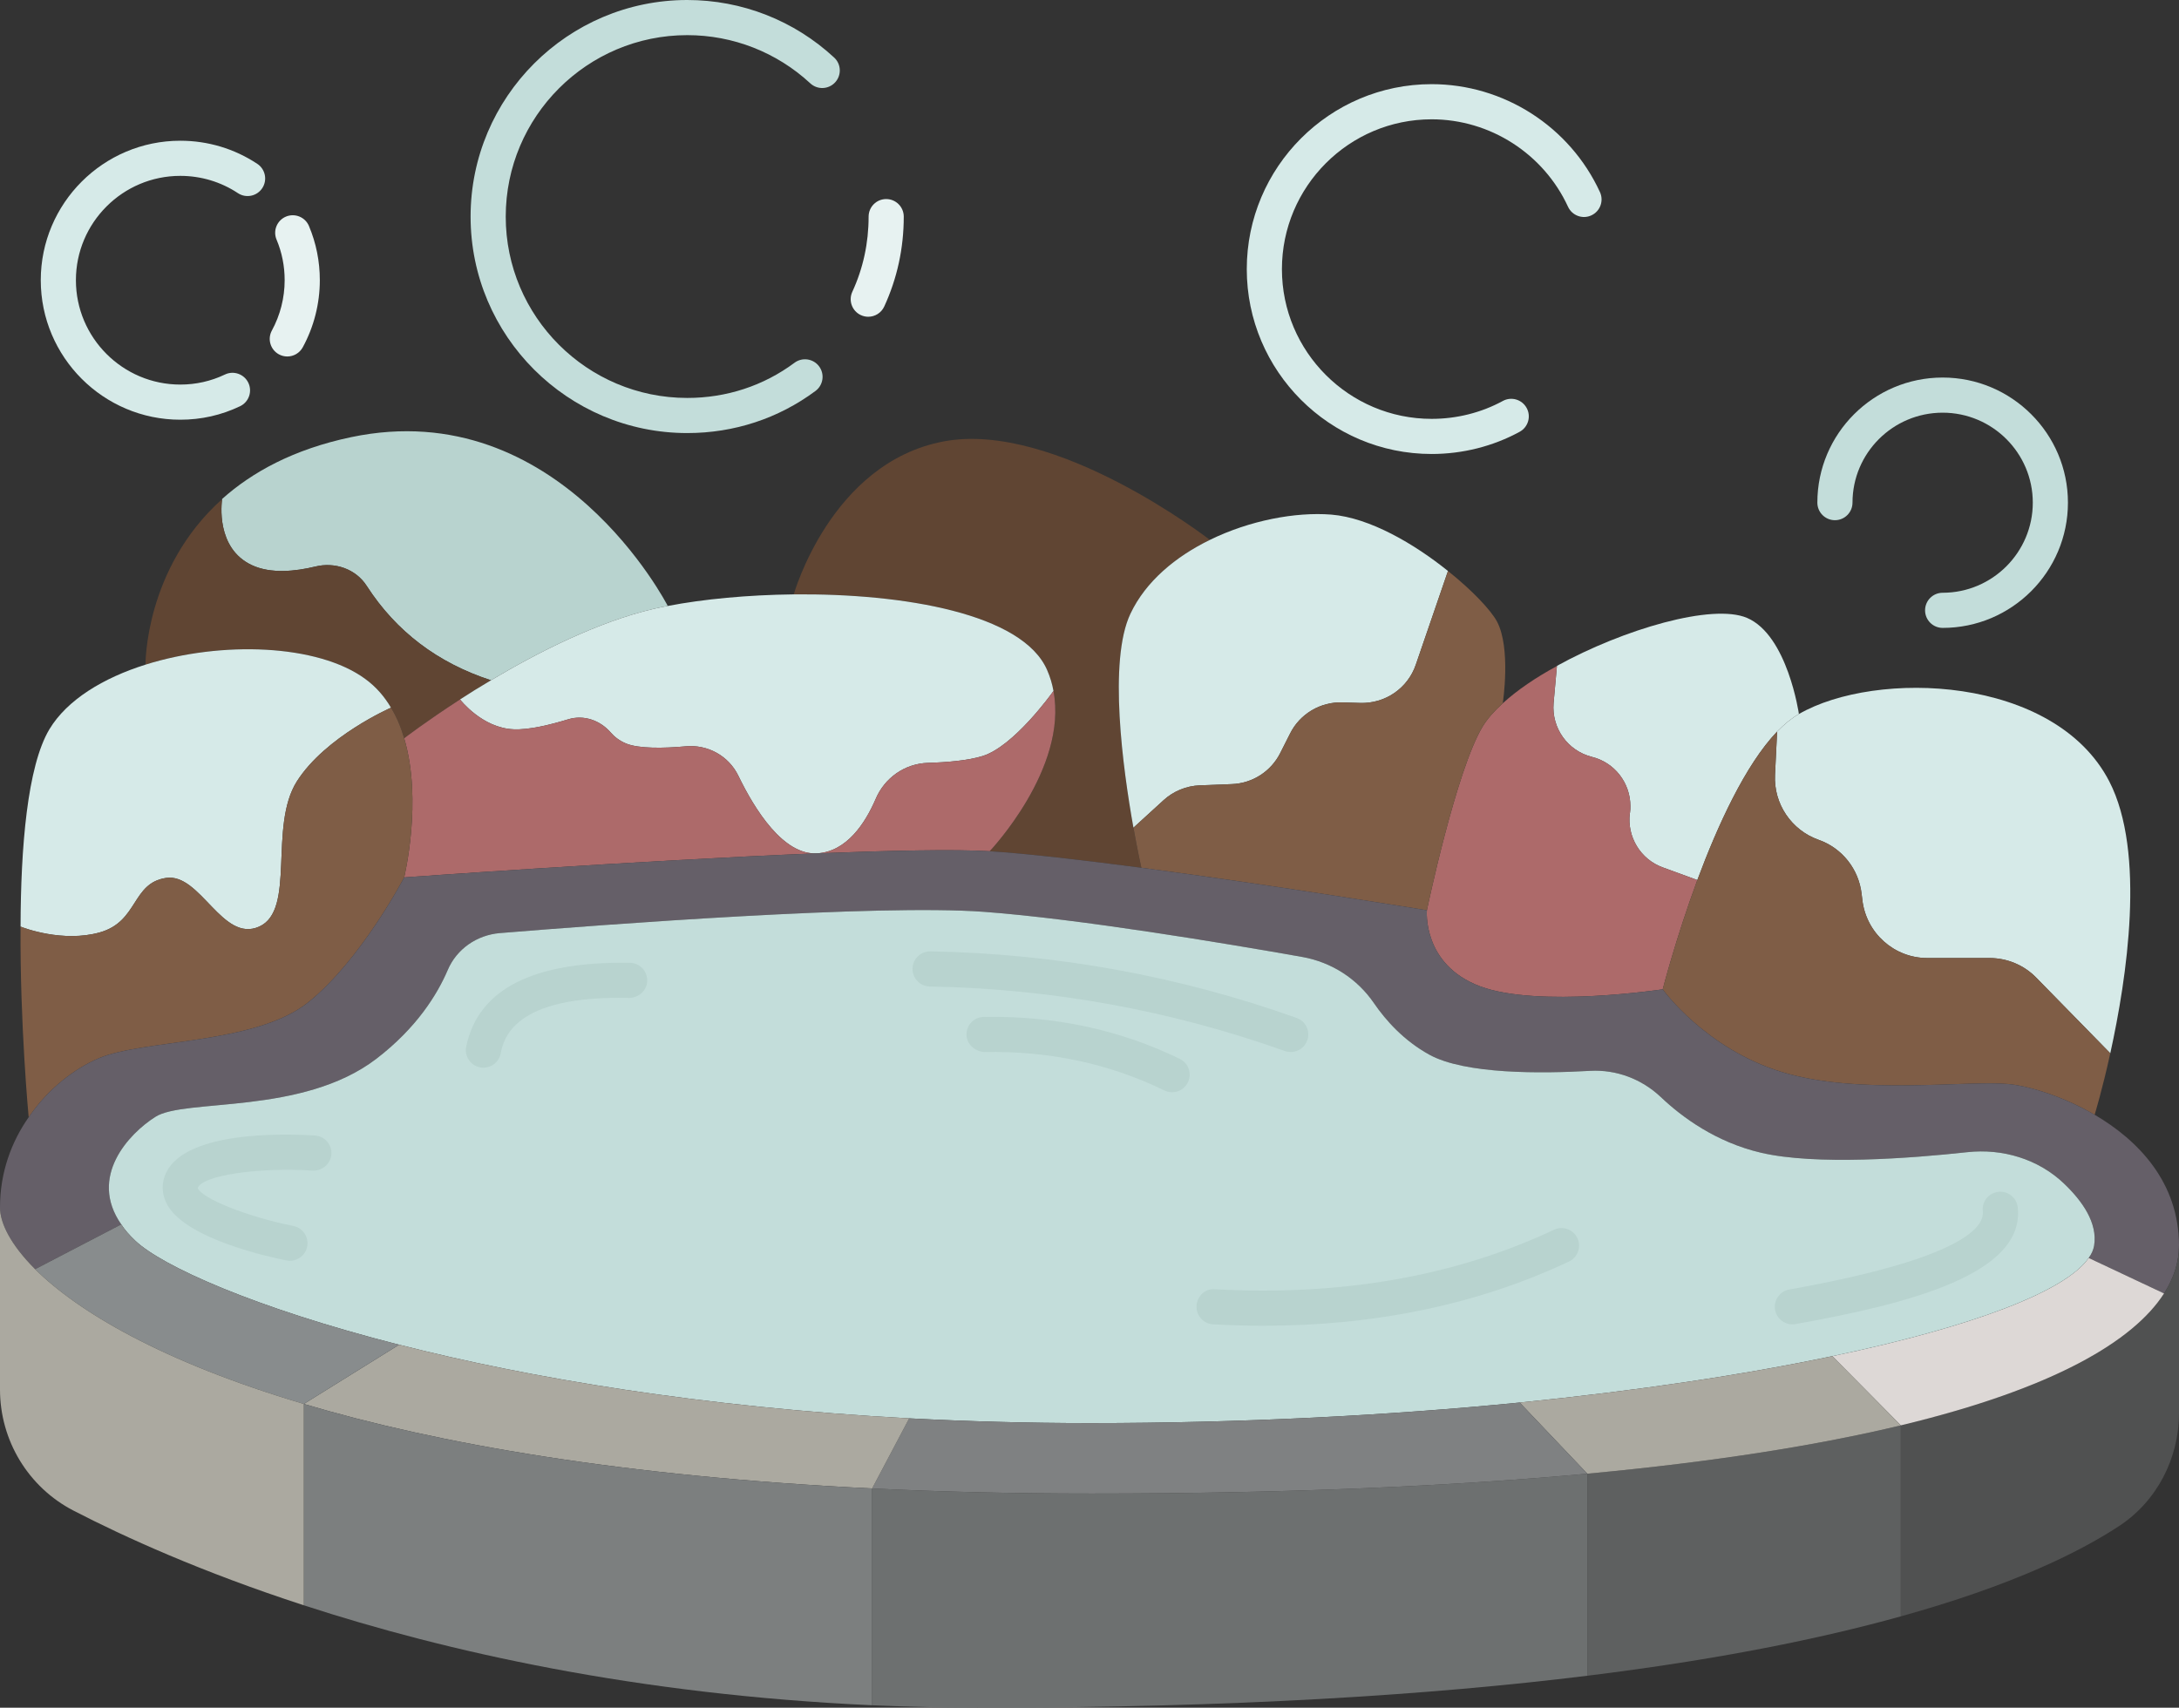 <?xml version="1.0" encoding="UTF-8"?><svg xmlns="http://www.w3.org/2000/svg" xmlns:xlink="http://www.w3.org/1999/xlink" height="97.2" preserveAspectRatio="xMidYMid meet" version="1.0" viewBox="0.0 0.0 124.0 97.2" width="124.0" zoomAndPan="magnify"><rect x="0.0" y="0.0" width="124.0" height="97.2" fill="#333333" stroke="none"/><g><g><g><g><path d="M38,34.49c-0.27,0.05-0.53,0.1-0.78,0.16c-3.19,0.74-6.6,2.47-9.28,4.07 c-3.03-0.99-5.39-2.77-7.07-5.37c-0.62-0.97-1.82-1.38-2.94-1.1c-1.12,0.27-2.51,0.42-3.59-0.08c-2.07-0.96-1.73-3.54-1.7-3.76 c0-0.01,0-0.01,0-0.01c1.7-1.52,4.06-2.83,7.35-3.52C31.83,22.4,38,34.49,38,34.49z" fill="#b8d3cf"/></g><g><path d="M27.94,38.72c-0.63,0.37-1.22,0.74-1.76,1.09C24.25,41.06,23,42.02,23,42.02 c-0.18-0.61-0.42-1.2-0.75-1.74c-0.37-0.63-0.85-1.19-1.47-1.64c-2.7-1.98-8.18-2.17-12.5-0.81c0,0-0.06-5.46,4.36-9.42 c-0.03,0.22-0.37,2.8,1.7,3.76c1.08,0.5,2.47,0.35,3.59,0.08c1.12-0.28,2.32,0.13,2.94,1.1C22.55,35.95,24.91,37.73,27.94,38.72z" fill="#604533"/></g><g><path d="M59.95,39.33c-0.07-0.4-0.19-0.8-0.36-1.19c-1.39-3.21-8.15-4.37-14.42-4.31c0,0,2.1-7.47,8.5-8.7 c6.39-1.23,15.18,5.6,15.18,5.6c-1.95,0.95-3.65,2.36-4.52,4.2c-1.27,2.68-0.43,8.83,0.17,12.18c0.25,1.38,0.45,2.28,0.45,2.28 c-3.37-0.44-6.53-0.81-8.63-0.94C56.32,48.45,60.79,43.75,59.95,39.33z" fill="#604533"/></g><g><path d="M120.03,44.47c2.09,4.05,1,11.21,0.06,15.48l-4.21-4.3c-0.7-0.72-1.66-1.12-2.66-1.12h-3.54 c-1.89,0-3.48-1.42-3.7-3.31l-0.04-0.33c-0.16-1.42-1.11-2.62-2.45-3.09c-1.55-0.55-2.56-2.05-2.48-3.69l0.12-2.47 c0.41-0.42,0.82-0.76,1.24-1C106.76,38.11,116.91,38.44,120.03,44.47z" fill="#d6eae8"/></g><g><path d="M99.42,35.17c2.31,0.99,2.95,5.47,2.95,5.47c-0.42,0.24-0.83,0.58-1.24,1 c-1.81,1.89-3.39,5.36-4.54,8.45l-1.97-0.72c-1.27-0.46-2.04-1.75-1.87-3.08l0.01-0.04c0.02-0.13,0.02-0.25,0.02-0.37 c0-1.31-0.89-2.48-2.19-2.8c-1.38-0.35-2.3-1.64-2.18-3.06l0.19-2.11V37.9C92.39,35.81,97.45,34.33,99.42,35.17z" fill="#d6eae8"/></g><g><path d="M82.4,32.5l-1.83,5.33c-0.46,1.35-1.75,2.23-3.18,2.18l-0.97-0.03c-1.27-0.05-2.45,0.65-3.01,1.78 l-0.55,1.09c-0.53,1.06-1.59,1.74-2.77,1.78l-1.81,0.07c-0.77,0.03-1.5,0.33-2.06,0.84l-1.72,1.57c-0.6-3.35-1.44-9.5-0.17-12.18 c0.87-1.84,2.57-3.25,4.52-4.2c2.27-1.11,4.87-1.6,6.91-1.44C77.96,29.47,80.5,30.97,82.4,32.5z" fill="#d6eae8"/></g><g><path d="M59.59,38.14c0.17,0.39,0.29,0.79,0.36,1.19c-0.14,0.2-2.27,3.15-4.03,3.7 c-0.83,0.26-2.04,0.36-3.11,0.39c-1.32,0.04-2.47,0.85-2.98,2.06c-0.6,1.39-1.65,2.99-3.33,3.09c-1.92,0.12-3.55-2.49-4.48-4.41 c-0.55-1.14-1.75-1.8-3.01-1.68c-1.22,0.11-2.64,0.14-3.38-0.16c-0.38-0.16-0.66-0.38-0.86-0.61c-0.61-0.71-1.54-1.04-2.43-0.77 c-1.02,0.31-2.23,0.61-3.11,0.57c-1.8-0.07-3.05-1.7-3.05-1.7c0.54-0.35,1.13-0.72,1.76-1.09c2.68-1.6,6.09-3.33,9.28-4.07 c0.25-0.06,0.51-0.11,0.78-0.16c2.02-0.39,4.55-0.63,7.17-0.66C51.44,33.77,58.2,34.93,59.59,38.14z" fill="#d6eae8"/></g><g><path d="M20.78,38.64c0.62,0.45,1.1,1.01,1.47,1.64c0,0-3.73,1.63-5.36,4.2 c-1.62,2.58-0.04,7.32-2.14,8.26c-2.1,0.94-3.34-3.06-5.3-2.77s-1.57,2.48-3.77,3.1c-2.1,0.59-4.32-0.25-4.51-0.33 c0.01-4.48,0.38-9.12,1.64-11.23c1.01-1.68,3.06-2.92,5.47-3.68C12.6,36.47,18.08,36.66,20.78,38.64z" fill="#d6eae8"/></g><g><path d="M94.62,49.37l1.97,0.72c-1.23,3.33-1.97,6.22-1.97,6.22s-7.08,1.07-10.39-0.17 c-3.31-1.24-3.03-4.33-3.03-4.33s1.66-7.97,3.18-10.47c0.27-0.44,0.66-0.88,1.15-1.32c0.81-0.74,1.87-1.46,3.07-2.11l-0.19,2.11 c-0.12,1.42,0.8,2.71,2.18,3.06c1.3,0.32,2.19,1.49,2.19,2.8c0,0.12,0,0.24-0.02,0.37l-0.01,0.04 C92.58,47.62,93.35,48.91,94.62,49.37z" fill="#ad6a6a"/></g><g><path d="M59.95,39.33c0.84,4.42-3.63,9.12-3.63,9.12c-1.99-0.12-5.64-0.04-9.82,0.12 c1.68-0.1,2.73-1.7,3.33-3.09c0.51-1.21,1.66-2.02,2.98-2.06c1.07-0.03,2.28-0.13,3.11-0.39C57.68,42.48,59.81,39.53,59.95,39.33 z" fill="#ad6a6a"/></g><g><path d="M42.02,44.16c0.93,1.92,2.56,4.53,4.48,4.41C36.31,48.98,23,49.94,23,49.94s1.06-4.36,0-7.92 c0,0,1.25-0.96,3.18-2.21c0,0,1.25,1.63,3.05,1.7c0.88,0.04,2.09-0.26,3.11-0.57c0.89-0.27,1.82,0.06,2.43,0.77 c0.2,0.23,0.48,0.45,0.86,0.61c0.74,0.3,2.16,0.27,3.38,0.16C40.27,42.36,41.47,43.02,42.02,44.16z" fill="#ad6a6a"/></g><g><path d="M115.88,55.65l4.21,4.3c-0.46,2.1-0.89,3.5-0.89,3.5c-1.91-1.12-3.89-1.66-4.93-1.75 c-2.38-0.22-8.5,0.65-12.86-0.68c-4.37-1.33-6.79-4.71-6.79-4.71s0.74-2.89,1.97-6.22c1.15-3.09,2.73-6.56,4.54-8.45l-0.12,2.47 c-0.08,1.64,0.93,3.14,2.48,3.69c1.34,0.47,2.29,1.67,2.45,3.09l0.04,0.33c0.22,1.89,1.81,3.31,3.7,3.31h3.54 C114.22,54.53,115.18,54.93,115.88,55.65z" fill="#7f5d46"/></g><g><path d="M85.18,35.36c0.82,1.52,0.34,4.65,0.34,4.65l0.01,0.01c-0.49,0.44-0.88,0.88-1.15,1.32 c-1.52,2.5-3.18,10.47-3.18,10.47s-8.66-1.42-16.25-2.42c0,0-0.2-0.9-0.45-2.28l1.72-1.57c0.56-0.51,1.29-0.81,2.06-0.84 l1.81-0.07c1.18-0.04,2.24-0.72,2.77-1.78l0.55-1.09c0.56-1.13,1.74-1.83,3.01-1.78l0.97,0.03c1.43,0.05,2.72-0.83,3.18-2.18 l1.83-5.33C83.78,33.6,84.83,34.72,85.18,35.36z" fill="#7f5d46"/></g><g><path d="M23,42.02c1.06,3.56,0,7.92,0,7.92s-2.45,4.7-5.46,7.11s-9.36,2.1-11.91,3.18 c-1.37,0.58-2.89,1.73-3.99,3.35l-0.01-0.01c0,0-0.5-5.29-0.46-10.83c0.19,0.08,2.41,0.92,4.51,0.33c2.2-0.62,1.81-2.81,3.77-3.1 s3.2,3.71,5.3,2.77c2.1-0.94,0.52-5.68,2.14-8.26c1.63-2.57,5.36-4.2,5.36-4.2C22.58,40.82,22.82,41.41,23,42.02z" fill="#7f5d46"/></g><g><path d="M124,70.9c0,0.89-0.27,1.81-0.85,2.72l-4.29-2.02c0.17-0.23,0.27-0.47,0.31-0.7 c0.21-1.29-0.67-2.54-1.72-3.54c-1.46-1.39-3.49-2-5.5-1.78c-3.2,0.35-8.62,0.76-11.74,0.03c-2.56-0.6-4.49-2.02-5.7-3.17 c-1.08-1.02-2.52-1.57-4.01-1.49c-2.78,0.16-7.13,0.2-9.16-0.92c-1.45-0.8-2.47-1.94-3.15-2.93c-0.95-1.39-2.41-2.33-4.07-2.63 C69.72,53.69,61.39,52.3,56,51.9c-6.08-0.45-21.58,0.72-27.56,1.21c-1.3,0.11-2.45,0.9-2.96,2.1c-0.59,1.38-1.76,3.29-4.07,5.06 c-4.22,3.22-10.9,2.23-12.57,3.3c-1.51,0.96-3.82,3.41-1.94,6.12L2,72.24c-1.39-1.39-2-2.62-2-3.52c0-2,0.66-3.75,1.64-5.14 c1.1-1.62,2.62-2.77,3.99-3.35c2.55-1.08,8.9-0.77,11.91-3.18S23,49.94,23,49.94s13.31-0.96,23.5-1.37 c4.18-0.16,7.83-0.24,9.82-0.12c2.1,0.13,5.26,0.5,8.63,0.94c7.59,1,16.25,2.42,16.25,2.42s-0.28,3.09,3.03,4.33 c3.31,1.24,10.39,0.17,10.39,0.17s2.42,3.38,6.79,4.71c4.36,1.33,10.48,0.46,12.86,0.68c1.04,0.09,3.02,0.63,4.93,1.75 C121.66,64.89,124,67.28,124,70.9z" fill="#655f68"/></g><g><path d="M124,70.9v9.53c0,2.58-1.26,5.02-3.41,6.43c-2.33,1.53-6.18,3.41-12.42,5.14V81.13 c8.73-2.1,13.25-4.81,14.98-7.51C123.73,72.71,124,71.79,124,70.9z" fill="#505151"/></g><g><path d="M118.86,71.6l4.29,2.02c-1.73,2.7-6.25,5.41-14.98,7.51c0,0-3.89-3.94-3.9-3.94 C112.24,75.52,117.55,73.5,118.86,71.6z" fill="#ddd8d6"/></g><g><path d="M86.48,79.83C79.06,80.56,70.76,81,62,81c-3.57,0-6.99-0.1-10.26-0.27 c-11.84-0.64-21.65-2.31-29.02-4.19h-0.01c-8.3-2.12-13.5-4.49-15.01-5.92C7.37,70.31,7.1,70,6.9,69.69 c-1.88-2.71,0.43-5.16,1.94-6.12c1.67-1.07,8.35-0.08,12.57-3.3c2.31-1.77,3.48-3.68,4.07-5.06c0.51-1.2,1.66-1.99,2.96-2.1 c5.98-0.49,21.48-1.66,27.56-1.21c5.39,0.4,13.72,1.79,18.12,2.57c1.66,0.3,3.12,1.24,4.07,2.63c0.68,0.99,1.7,2.13,3.15,2.93 c2.03,1.12,6.38,1.08,9.16,0.92c1.49-0.08,2.93,0.47,4.01,1.49c1.21,1.15,3.14,2.57,5.7,3.17c3.12,0.73,8.54,0.32,11.74-0.03 c2.01-0.22,4.04,0.39,5.5,1.78c1.05,1,1.93,2.25,1.72,3.54c-0.04,0.23-0.14,0.47-0.31,0.7c-1.31,1.9-6.62,3.92-14.59,5.59 C99.28,78.24,93.25,79.15,86.48,79.83z" fill="#c3ddda"/></g><g><path d="M108.17,81.13V92c-4.56,1.27-10.39,2.46-17.84,3.38v-11.5C97.63,83.2,103.5,82.25,108.17,81.13z" fill="#5e6060"/></g><g><path d="M104.27,77.19c0.01,0,3.9,3.94,3.9,3.94c-4.67,1.12-10.54,2.07-17.84,2.75l-3.85-4.05 C93.25,79.15,99.28,78.24,104.27,77.19z" fill="#aba9a0"/></g><g><path d="M90.33,83.88v11.5C81.41,96.48,70.17,97.2,56,97.2c-2.18,0-4.31-0.05-6.37-0.14V84.72 c3.88,0.19,8.03,0.29,12.48,0.29C73.28,85.01,82.61,84.59,90.33,83.88z" fill="#6d7070"/></g><g><path d="M86.48,79.83l3.85,4.05c-7.72,0.71-17.05,1.13-28.22,1.13c-4.45,0-8.6-0.1-12.48-0.29l2.11-3.99 C55.01,80.9,58.43,81,62,81C70.76,81,79.06,80.56,86.48,79.83z" fill="#7f8182"/></g><g><path d="M51.74,80.73l-2.11,3.99c-14.22-0.69-24.74-2.55-32.34-4.81l5.42-3.37h0.01 C30.09,78.42,39.9,80.09,51.74,80.73z" fill="#aba9a0"/></g><g><path d="M49.63,84.72v12.34c-13.4-0.61-24.24-3.05-32.34-5.69V79.91C24.89,82.17,35.41,84.03,49.63,84.72z" fill="#7c7f7f"/></g><g><path d="M22.71,76.54l-5.42,3.37C9.2,77.51,4.42,74.64,2,72.24l4.9-2.55c0.2,0.31,0.47,0.62,0.8,0.93 C9.21,72.05,14.41,74.42,22.71,76.54z" fill="#888c8d"/></g><g><path d="M17.29,79.91v11.46c-5.81-1.89-10.21-3.89-13.11-5.39C1.61,84.65,0,81.99,0,79.09V68.72 c0,0.9,0.61,2.13,2,3.52C4.42,74.64,9.2,77.51,17.29,79.91z" fill="#aba9a0"/></g></g><g><g><path d="M13.661,23.122c0.499-0.238,0.709-0.835,0.472-1.333c-0.238-0.499-0.837-0.71-1.333-0.472 c-0.795,0.38-1.65,0.572-2.54,0.572c-3.275,0-5.94-2.665-5.94-5.94s2.665-5.939,5.94-5.939c1.175,0,2.308,0.34,3.277,0.982 c0.459,0.306,1.08,0.18,1.386-0.28c0.305-0.46,0.18-1.081-0.281-1.386C13.345,8.465,11.829,8.01,10.26,8.01 c-4.378,0-7.94,3.562-7.94,7.939s3.562,7.94,7.94,7.94C11.45,23.89,12.594,23.632,13.661,23.122z" fill="#d6eae8"/></g><g><path d="M15.871,20.168c0.152,0.083,0.316,0.122,0.478,0.122c0.354,0,0.697-0.188,0.879-0.521 c0.636-1.166,0.972-2.486,0.972-3.819c0-1.074-0.208-2.113-0.619-3.087c-0.214-0.51-0.8-0.745-1.31-0.534 c-0.509,0.215-0.748,0.801-0.533,1.31c0.306,0.728,0.461,1.505,0.461,2.312c0,0.999-0.252,1.988-0.728,2.862 C15.208,19.296,15.386,19.903,15.871,20.168z" fill="#e7f2f1"/></g><g><path d="M39.11,0c-6.799,0-12.33,5.531-12.33,12.33c0,6.793,5.531,12.319,12.33,12.319 c2.664,0,5.188-0.829,7.297-2.397c0.443-0.33,0.535-0.956,0.206-1.399c-0.329-0.442-0.956-0.535-1.399-0.206 c-1.762,1.311-3.873,2.003-6.104,2.003c-5.696,0-10.33-4.629-10.33-10.319C28.78,6.634,33.414,2,39.11,2 c2.604,0,5.09,0.975,7.001,2.743c0.404,0.376,1.037,0.352,1.413-0.054c0.375-0.405,0.351-1.038-0.055-1.413 C45.187,1.163,42.219,0,39.11,0z" fill="#c3ddda"/></g><g><path d="M50.43,11.33c-0.552,0-1,0.447-1,1c0,1.506-0.312,2.945-0.928,4.28 c-0.231,0.502-0.012,1.096,0.489,1.327c0.136,0.063,0.278,0.092,0.418,0.092c0.378,0,0.74-0.215,0.909-0.581 c0.738-1.6,1.112-3.321,1.112-5.118C51.43,11.777,50.982,11.33,50.43,11.33z" fill="#e7f2f1"/></g><g><path d="M81.47,4.79c-5.801,0-10.52,4.724-10.52,10.529c0,5.801,4.719,10.521,10.52,10.521 c1.761,0,3.493-0.437,5.008-1.263c0.485-0.265,0.664-0.872,0.399-1.356s-0.871-0.664-1.356-0.399 c-1.223,0.666-2.624,1.019-4.051,1.019c-4.698,0-8.52-3.822-8.52-8.521c0-4.703,3.822-8.529,8.52-8.529 c3.323,0,6.369,1.954,7.762,4.978c0.231,0.502,0.827,0.722,1.326,0.49c0.502-0.23,0.721-0.825,0.49-1.326 C89.331,7.2,85.571,4.79,81.47,4.79z" fill="#d6eae8"/></g><g><path d="M110.55,21.489c-3.932,0-7.13,3.194-7.13,7.12c0,0.553,0.448,1,1,1s1-0.447,1-1 c0-2.823,2.301-5.12,5.13-5.12c2.829,0,5.13,2.297,5.13,5.12c0,2.829-2.301,5.13-5.13,5.13c-0.552,0-1,0.447-1,1s0.448,1,1,1 c3.932,0,7.13-3.198,7.13-7.13C117.68,24.684,114.481,21.489,110.55,21.489z" fill="#c3ddda"/></g><g><path d="M113.72,67.836c-0.549,0.061-0.945,0.555-0.884,1.104c0.101,0.911-1.196,2.702-11.012,4.456 c-0.544,0.097-0.906,0.616-0.809,1.16c0.086,0.484,0.508,0.824,0.983,0.824c0.058,0,0.117-0.005,0.177-0.016 c6.489-1.159,13.066-2.855,12.648-6.644C114.764,68.172,114.274,67.776,113.72,67.836z" fill="#b8d3cf"/></g><g><path d="M88.434,69.995c-5.61,2.645-12.096,3.78-19.289,3.387c-0.554-0.062-1.023,0.392-1.054,0.943 c-0.03,0.551,0.392,1.022,0.943,1.053c0.968,0.054,1.923,0.081,2.867,0.081c6.394,0,12.231-1.226,17.385-3.655 c0.5-0.235,0.714-0.831,0.479-1.331C89.528,69.974,88.932,69.758,88.434,69.995z" fill="#b8d3cf"/></g><g><path d="M17.924,64.632c-1.784-0.113-7.663-0.285-8.562,2.339c-0.186,0.551-0.123,1.119,0.181,1.643 c1.119,1.929,5.83,2.943,6.763,3.128c0.065,0.013,0.13,0.019,0.194,0.019c0.468,0,0.886-0.33,0.98-0.807 c0.107-0.541-0.246-1.067-0.787-1.175c-2.622-0.518-5.264-1.589-5.438-2.164c0.242-0.706,3.422-1.188,6.54-0.986 c0.538,0.024,1.026-0.383,1.062-0.934C18.893,65.143,18.475,64.668,17.924,64.632z" fill="#b8d3cf"/></g><g><path d="M35.85,54.8c-5.513-0.085-8.638,1.497-9.319,4.766c-0.113,0.541,0.234,1.07,0.775,1.184 c0.068,0.014,0.137,0.021,0.205,0.021c0.464,0,0.88-0.324,0.978-0.796c0.17-0.817,0.682-3.335,7.322-3.174 c0.552-0.017,1.009-0.428,1.02-0.98S36.402,54.811,35.85,54.8z" fill="#b8d3cf"/></g><g><path d="M73.45,59.88c0.411,0,0.796-0.255,0.942-0.664c0.186-0.521-0.086-1.092-0.606-1.277 c-6.691-2.387-13.702-3.662-20.838-3.789c-0.006,0-0.012,0-0.018,0c-0.544,0-0.99,0.437-1,0.982 c-0.01,0.552,0.43,1.008,0.982,1.018c6.918,0.123,13.715,1.358,20.202,3.672C73.225,59.861,73.339,59.88,73.45,59.88z" fill="#b8d3cf"/></g><g><path d="M67.14,60.271c-3.392-1.66-7.161-2.463-11.158-2.392C55.43,57.89,54.99,58.346,55,58.898 c0.01,0.552,0.502,0.956,1.018,0.981c3.7-0.072,7.139,0.669,10.243,2.188c0.141,0.069,0.291,0.102,0.438,0.102 c0.37,0,0.726-0.206,0.899-0.561C67.841,61.113,67.636,60.515,67.14,60.271z" fill="#b8d3cf"/></g></g></g></g></svg>